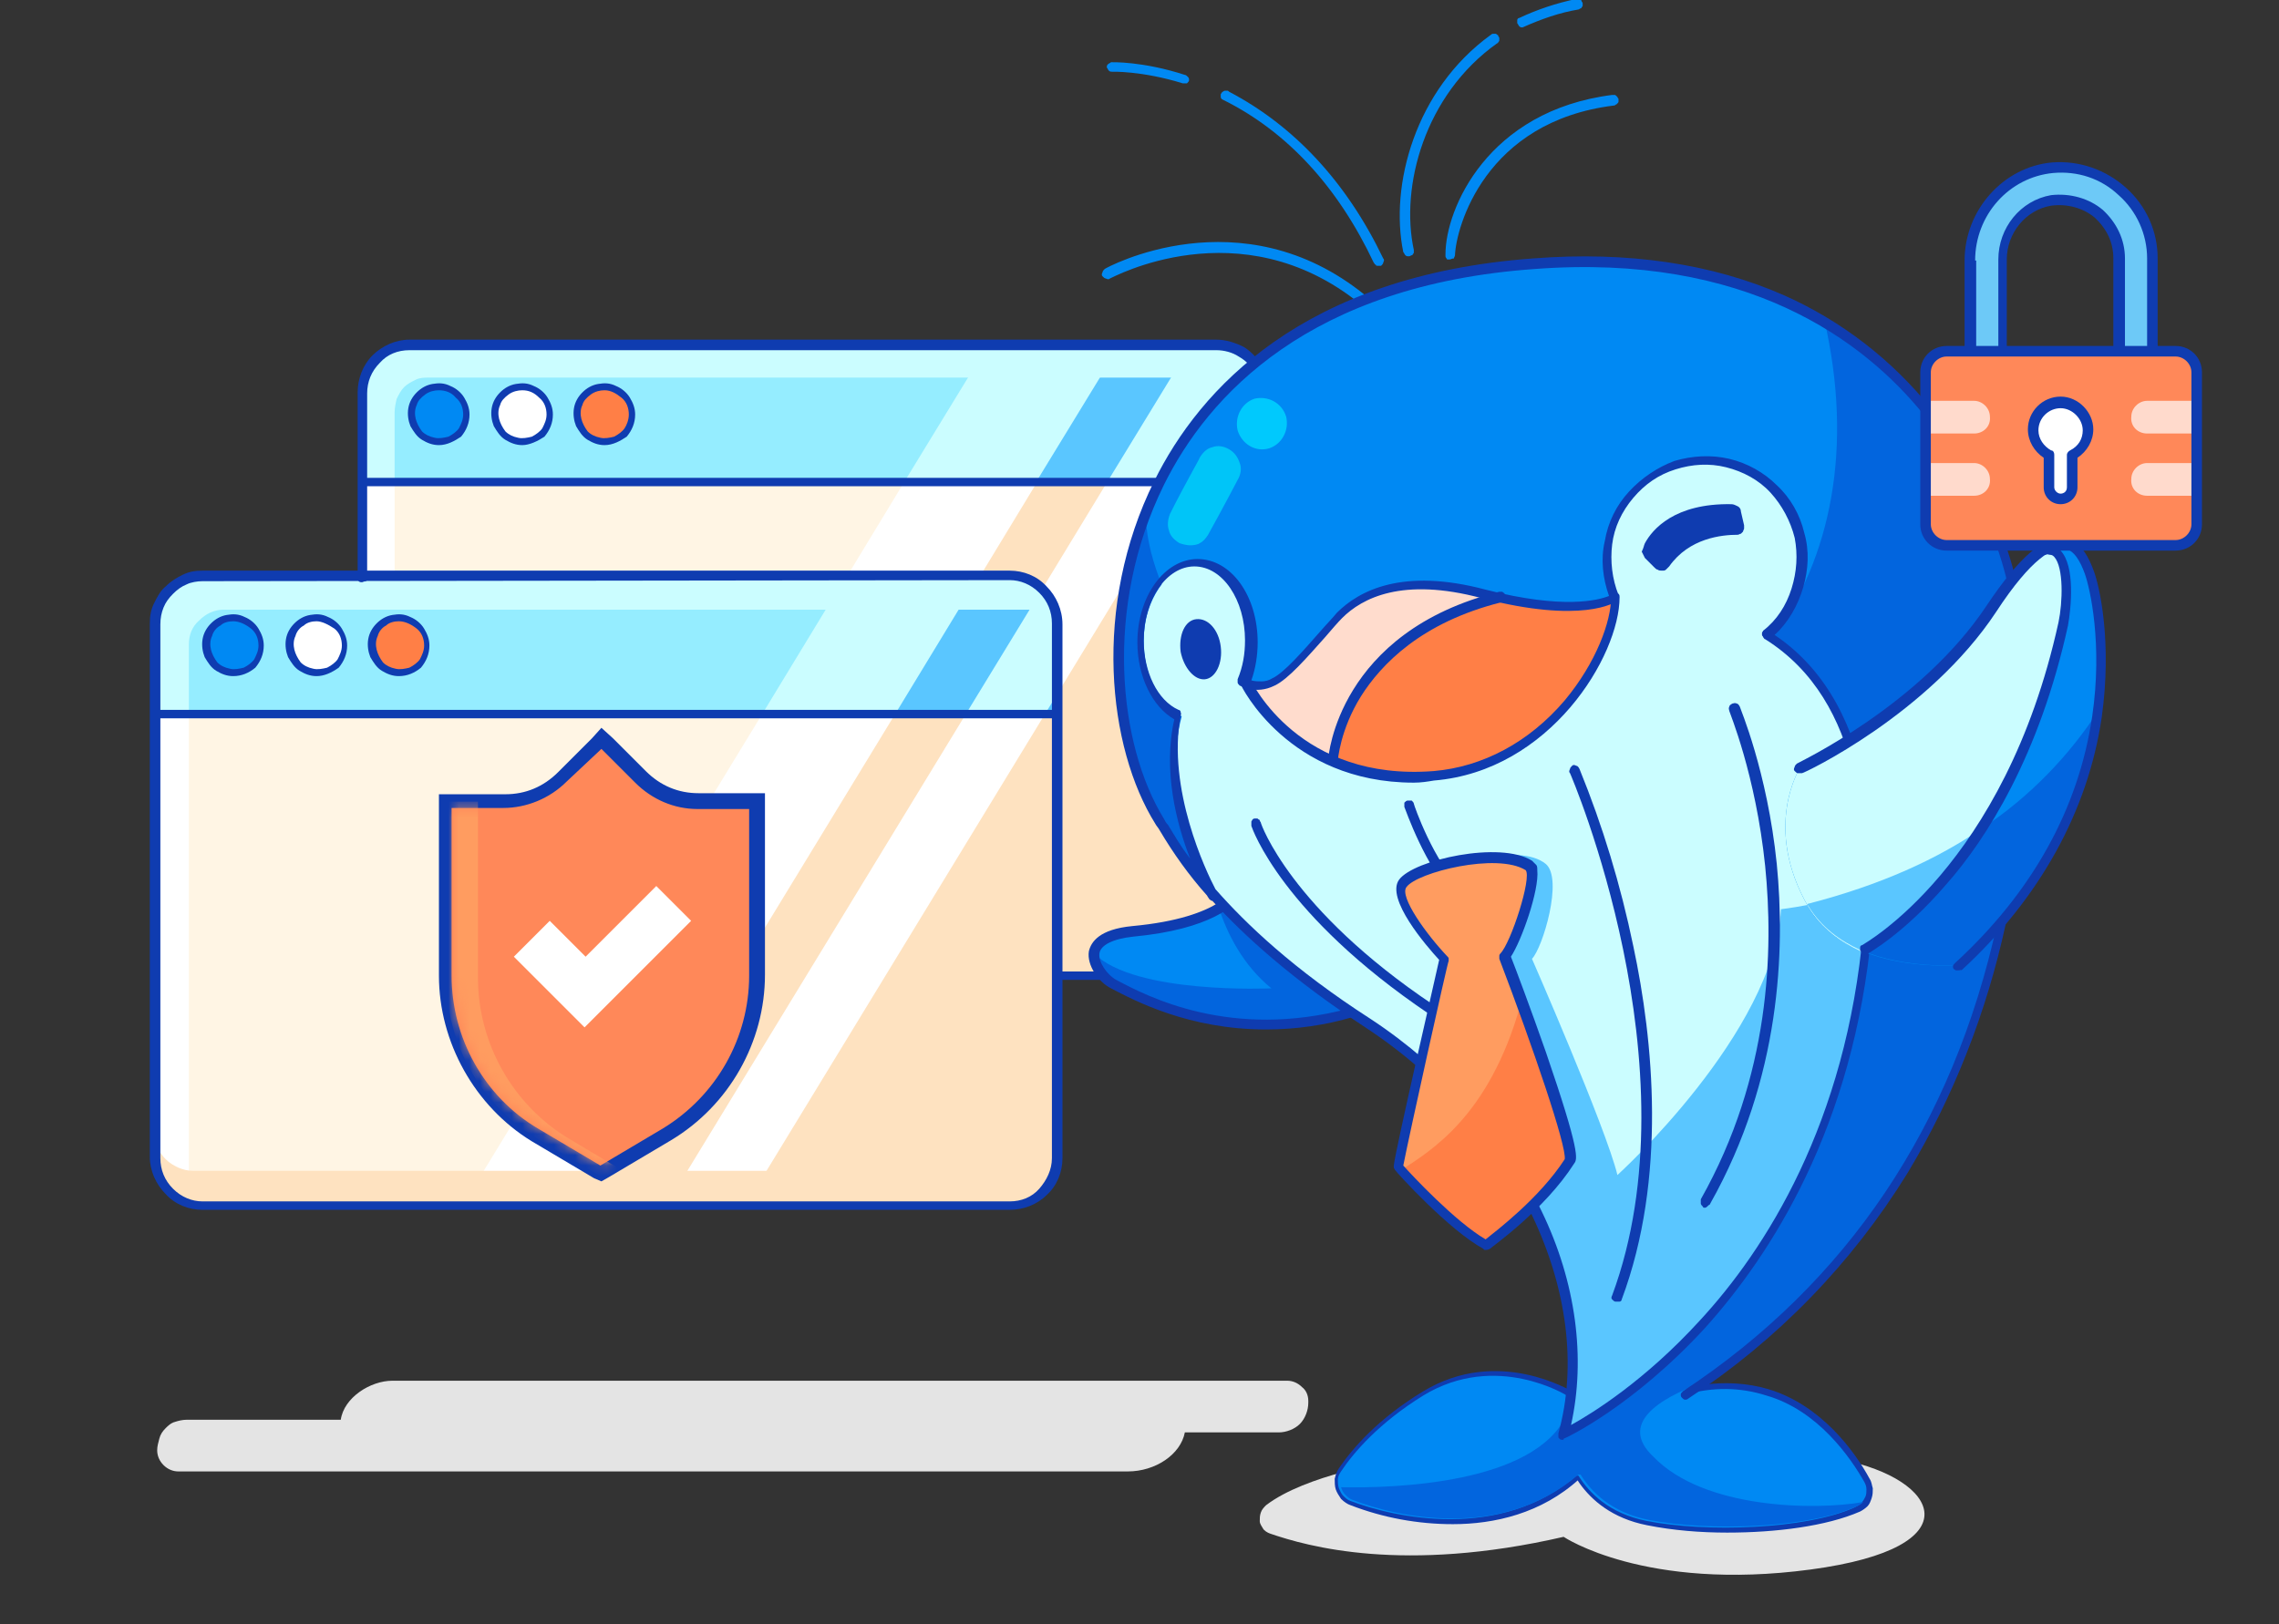 <svg width="216" height="154" viewBox="0 0 216 154" fill="none" xmlns="http://www.w3.org/2000/svg">
<rect x="0" y="0" width="216" height="154" fill="#333333" stroke="none"/>
<g clip-path="url(#clip0_28752_117868)">
<path d="M131.698 138.6C131.698 138.6 123.798 139.8 119.998 142.7C119.798 142.9 119.598 143.1 119.498 143.4C119.398 143.7 119.398 143.9 119.398 144.2C119.398 144.5 119.598 144.7 119.698 144.9C119.798 145.1 120.098 145.3 120.398 145.4C123.898 146.6 132.998 149.2 148.198 145.7C148.198 145.7 155.898 150.9 171.598 148.8C187.298 146.7 183.698 140.2 174.598 138.4C165.498 136.6 131.698 138.6 131.698 138.6Z" fill="#E4E4E4"/>
<path d="M115.301 32.6H38.801C36.301 32.6 34.301 34.6 34.301 37.1V87.7C34.301 90.2 36.301 92.2 38.801 92.2H115.301C117.801 92.2 119.801 90.2 119.801 87.7V37.1C119.801 34.6 117.701 32.6 115.301 32.6Z" fill="#FFF5E4"/>
<path d="M119.698 87.7V37.1V45.6H93.298L64.898 92.2H115.198C115.798 92.2 116.398 92.1 116.898 91.9C117.398 91.7 117.898 91.3 118.398 90.9C118.798 90.5 119.098 90 119.398 89.4C119.598 88.9 119.698 88.3 119.698 87.7Z" fill="#FEE2C0"/>
<path d="M115.301 32.6H38.801C38.201 32.6 37.601 32.7 37.101 32.9C36.601 33.1 36.101 33.5 35.601 33.9C35.201 34.3 34.901 34.8 34.601 35.4C34.301 36 34.301 36.5 34.301 37.1V45.6H119.801V37.1C119.801 36.5 119.701 35.9 119.501 35.4C119.301 34.8 118.901 34.3 118.501 33.9C118.101 33.5 117.601 33.1 117.001 32.9C116.401 32.7 115.801 32.6 115.301 32.6Z" fill="#95EDFF"/>
<path d="M101.201 32.6L93.301 45.6H119.801V37.1C119.801 36.5 119.701 35.9 119.501 35.4C119.301 34.8 118.901 34.3 118.501 33.9C118.301 33.7 118.101 33.6 117.901 33.4C117.101 32.9 116.201 32.6 115.301 32.6H101.201Z" fill="#5AC6FF"/>
<path d="M34.301 45.6V37.1V87.7C34.301 88.7 34.601 89.6 35.201 90.4C35.801 91.2 36.501 91.8 37.401 92.1V45.6H34.301Z" fill="white"/>
<path d="M34.301 45.6H37.401V39.1C37.401 38.7 37.501 38.2 37.601 37.8C37.801 37.4 38.001 37 38.301 36.7C38.601 36.4 39.001 36.2 39.401 36C39.801 35.8 40.201 35.8 40.601 35.8H119.501C119.301 35.1 118.901 34.4 118.401 33.9C118.201 33.7 118.001 33.6 117.801 33.4C117.001 32.9 116.101 32.6 115.201 32.6H38.801C37.901 32.6 37.001 32.9 36.201 33.4C36.001 33.5 35.801 33.7 35.701 33.9C35.301 34.3 35.001 34.8 34.701 35.4C34.501 36 34.401 36.5 34.401 37.1L34.301 45.6Z" fill="#CBFDFF"/>
<path d="M95.699 54.6H19.199C16.699 54.6 14.699 56.6 14.699 59.1V109.7C14.699 112.2 16.699 114.2 19.199 114.2H95.699C98.199 114.2 100.199 112.2 100.199 109.7V59.1C100.199 56.6 98.199 54.6 95.699 54.6Z" fill="#FFF5E4"/>
<path d="M100.198 109.7V59.1V67.6H73.698L45.398 114.2H95.698C96.898 114.2 97.998 113.7 98.898 112.9C99.798 112.1 100.198 110.9 100.198 109.7Z" fill="#FEE2C0"/>
<path d="M84.898 67.6L56.498 114.2H43.898L72.298 67.6H84.898Z" fill="white"/>
<path d="M99.099 67.6L70.699 114.2H63.199L91.599 67.6H99.099Z" fill="white"/>
<path d="M95.699 54.6H19.199C18.599 54.6 17.999 54.7 17.499 54.9C16.999 55.1 16.499 55.5 15.999 55.9C15.599 56.3 15.299 56.8 14.999 57.4C14.799 58 14.699 58.5 14.699 59.1V67.6H100.199V59.1C100.199 58.5 100.099 57.9 99.899 57.4C99.699 56.8 99.299 56.3 98.899 55.9C98.499 55.5 97.999 55.1 97.399 54.9C96.899 54.7 96.299 54.6 95.699 54.6Z" fill="#95EDFF"/>
<path d="M81.599 54.6L73.699 67.6H100.199V59.1C100.199 58.5 100.099 57.9 99.899 57.4C99.699 56.8 99.299 56.3 98.899 55.9C98.099 55.1 96.899 54.6 95.799 54.6H81.599Z" fill="#5AC6FF"/>
<path d="M92.801 54.6L84.901 67.6H72.301L80.201 54.6H92.801Z" fill="#CBFDFF"/>
<path d="M100.202 59.1V65.8L99.102 67.6H91.602L98.802 55.8C99.202 56.2 99.602 56.7 99.802 57.3C100.102 57.9 100.202 58.5 100.202 59.1Z" fill="#CBFDFF"/>
<path d="M14.801 67.6V59.1V109.7C14.801 110.7 15.101 111.6 15.701 112.4C16.301 113.2 17.001 113.8 17.901 114.1V67.6H14.801Z" fill="white"/>
<path d="M14.801 67.6H17.901V61.1C17.901 60.2 18.201 59.4 18.901 58.8C19.501 58.2 20.301 57.8 21.201 57.8H100.001C99.801 57.1 99.401 56.4 98.901 55.9C98.101 55.1 96.901 54.6 95.801 54.6H19.201C18.301 54.6 17.401 54.9 16.601 55.4C16.401 55.5 16.201 55.7 16.101 55.9C15.701 56.3 15.401 56.8 15.101 57.4C14.801 58 14.801 58.5 14.801 59.1V67.6Z" fill="#CBFDFF"/>
<path d="M96.702 111H18.302C17.802 111 17.402 110.9 16.902 110.7C16.502 110.5 16.102 110.3 15.702 109.9C15.402 109.6 15.102 109.2 14.902 108.7C14.702 108.3 14.602 107.8 14.602 107.3V109.6C14.602 110.2 14.702 110.8 14.902 111.3C15.102 111.9 15.502 112.4 15.902 112.8C16.302 113.2 16.802 113.6 17.402 113.8C17.902 114 18.502 114.1 19.102 114.1H95.602C96.802 114.1 97.902 113.6 98.802 112.8C99.602 111.9 100.102 110.8 100.102 109.6V107.3C100.102 108.3 99.702 109.2 99.102 109.9C98.502 110.6 97.602 111 96.702 111Z" fill="#FEE2C0"/>
<path d="M98.301 45.7L92.901 54.6H80.301L85.701 45.7H98.301Z" fill="white"/>
<path d="M106.199 32.6L98.199 45.7H85.699L93.699 32.6H106.199Z" fill="#CBFDFF"/>
<path d="M100.201 65.8V59.1C100.201 58.5 100.101 57.9 99.801 57.3C99.601 56.7 99.201 56.2 98.801 55.8L105.001 45.6H112.501L100.201 65.8Z" fill="white"/>
<path d="M119.1 34.8L112.5 45.6H105L113 32.5H115.2C116 32.5 116.7 32.7 117.4 33.1C118.1 33.5 118.7 34.2 119.1 34.8Z" fill="#CBFDFF"/>
<path d="M95.699 114.7H19.199C17.899 114.7 16.599 114.2 15.699 113.2C14.799 112.3 14.199 111 14.199 109.7V59.1C14.199 58.4 14.299 57.8 14.599 57.2C14.899 56.6 15.199 56 15.699 55.6C16.199 55.1 16.699 54.8 17.299 54.5C17.899 54.2 18.499 54.1 19.199 54.1H95.699C96.999 54.1 98.299 54.6 99.199 55.6C100.099 56.5 100.699 57.8 100.699 59.2V109.8C100.699 111.1 100.199 112.4 99.199 113.3C98.299 114.2 96.999 114.7 95.699 114.7ZM19.199 55.1C18.699 55.1 18.099 55.2 17.699 55.4C17.199 55.6 16.799 55.9 16.399 56.3C15.999 56.7 15.699 57.1 15.499 57.6C15.299 58.1 15.199 58.6 15.199 59.2V109.8C15.199 110.9 15.599 111.9 16.399 112.7C17.199 113.5 18.199 113.9 19.199 113.9H95.699C96.799 113.9 97.799 113.5 98.499 112.7C99.199 111.9 99.699 110.9 99.699 109.8V59.1C99.699 58 99.299 57 98.499 56.2C97.699 55.4 96.699 55 95.699 55L19.199 55.1Z" fill="#0F3CB0"/>
<path d="M99.9 68.1H14.9C14.8 68.1 14.7 68 14.6 68C14.5 67.9 14.5 67.8 14.5 67.7C14.5 67.6 14.5 67.5 14.6 67.4C14.7 67.3 14.8 67.3 14.9 67.3H99.9C100 67.3 100.1 67.3 100.2 67.4C100.3 67.5 100.3 67.6 100.3 67.7C100.3 67.8 100.2 67.9 100.2 68C100.1 68.1 100 68.1 99.9 68.1Z" fill="#0F3CB0"/>
<path d="M22.1 63.8C23.5 63.8 24.7 62.6 24.7 61.2C24.7 59.8 23.6 58.6 22.1 58.6C20.6 58.6 19.5 59.8 19.5 61.2C19.5 62.6 20.7 63.8 22.1 63.8Z" fill="#0089F3"/>
<path d="M22.099 64.1C21.499 64.1 20.999 63.9 20.499 63.6C19.999 63.3 19.699 62.8 19.399 62.3C19.199 61.8 19.099 61.2 19.199 60.6C19.299 60 19.599 59.5 19.999 59.1C20.399 58.7 20.899 58.4 21.499 58.3C22.099 58.2 22.599 58.2 23.199 58.5C23.699 58.7 24.199 59.1 24.499 59.6C24.799 60.1 24.999 60.6 24.999 61.2C24.999 62 24.699 62.7 24.199 63.3C23.599 63.8 22.899 64.1 22.099 64.1ZM22.099 58.9C21.699 58.9 21.199 59 20.899 59.3C20.499 59.5 20.199 59.9 20.099 60.3C19.899 60.7 19.899 61.2 19.999 61.6C20.099 62 20.299 62.4 20.599 62.8C20.899 63.1 21.299 63.3 21.799 63.4C22.199 63.5 22.699 63.4 23.099 63.3C23.499 63.1 23.899 62.8 24.099 62.5C24.299 62.1 24.499 61.7 24.499 61.2C24.499 60.6 24.299 60 23.799 59.6C23.299 59.2 22.699 58.9 22.099 58.9Z" fill="#0F3CB0"/>
<path d="M29.998 63.8C31.398 63.8 32.598 62.6 32.598 61.2C32.598 59.8 31.498 58.6 29.998 58.6C28.598 58.6 27.398 59.8 27.398 61.2C27.398 62.6 28.498 63.8 29.998 63.8Z" fill="white"/>
<path d="M30.002 64.1C29.402 64.1 28.902 63.9 28.402 63.6C27.902 63.3 27.602 62.8 27.302 62.3C27.102 61.8 27.002 61.2 27.102 60.6C27.202 60 27.502 59.5 27.902 59.1C28.302 58.7 28.802 58.4 29.402 58.3C30.002 58.2 30.502 58.2 31.102 58.5C31.602 58.7 32.102 59.1 32.402 59.6C32.702 60.1 32.902 60.6 32.902 61.2C32.902 62 32.602 62.7 32.102 63.3C31.402 63.8 30.702 64.1 30.002 64.1ZM30.002 58.9C29.602 58.9 29.102 59 28.802 59.3C28.402 59.5 28.102 59.9 28.002 60.3C27.802 60.7 27.802 61.2 27.902 61.6C28.002 62 28.202 62.4 28.502 62.8C28.802 63.1 29.202 63.3 29.702 63.4C30.102 63.5 30.602 63.4 31.002 63.3C31.402 63.1 31.802 62.8 32.002 62.5C32.202 62.1 32.402 61.7 32.402 61.2C32.402 60.6 32.202 60 31.702 59.6C31.102 59.2 30.502 58.9 30.002 58.9Z" fill="#0F3CB0"/>
<path d="M37.799 63.8C39.199 63.8 40.399 62.6 40.399 61.2C40.399 59.8 39.299 58.6 37.799 58.6C36.399 58.6 35.199 59.8 35.199 61.2C35.199 62.6 36.399 63.8 37.799 63.8Z" fill="#FF7F46"/>
<path d="M37.799 64.1C37.199 64.1 36.699 63.9 36.199 63.6C35.699 63.3 35.399 62.8 35.099 62.3C34.899 61.8 34.799 61.2 34.899 60.6C34.999 60 35.299 59.5 35.699 59.1C36.099 58.7 36.599 58.4 37.199 58.3C37.799 58.2 38.299 58.2 38.899 58.5C39.399 58.7 39.899 59.1 40.199 59.6C40.499 60.1 40.699 60.6 40.699 61.2C40.699 62 40.399 62.7 39.899 63.3C39.299 63.8 38.599 64.1 37.799 64.1ZM37.799 58.9C37.399 58.9 36.899 59 36.599 59.3C36.199 59.5 35.899 59.9 35.799 60.3C35.599 60.7 35.599 61.2 35.699 61.6C35.799 62 35.999 62.4 36.299 62.8C36.599 63.1 36.999 63.3 37.499 63.4C37.899 63.5 38.399 63.4 38.799 63.3C39.199 63.1 39.599 62.8 39.799 62.5C39.999 62.1 40.199 61.7 40.199 61.2C40.199 60.6 39.999 60 39.499 59.6C38.999 59.2 38.399 58.9 37.799 58.9Z" fill="#0F3CB0"/>
<path d="M34.298 55.2C34.198 55.2 34.098 55.2 33.998 55.1C33.898 55 33.898 54.9 33.898 54.8V37.2C33.898 35.9 34.398 34.6 35.298 33.7C36.198 32.8 37.498 32.2 38.798 32.2H115.298C116.198 32.2 117.098 32.5 117.898 32.9C118.698 33.4 119.298 34.1 119.698 34.9C119.698 35 119.798 35.1 119.698 35.3C119.698 35.4 119.598 35.5 119.498 35.6C119.398 35.7 119.298 35.7 119.198 35.6C119.098 35.6 118.998 35.5 118.898 35.4C118.598 34.7 118.098 34.2 117.398 33.8C116.798 33.4 115.998 33.2 115.298 33.2H38.798C37.698 33.2 36.698 33.6 35.998 34.4C35.198 35.2 34.798 36.2 34.798 37.3V54.8C34.798 54.9 34.798 55 34.698 55.1C34.498 55.1 34.398 55.2 34.298 55.2Z" fill="#0F3CB0"/>
<path d="M104.798 92.9H100.298C100.198 92.9 100.098 92.8 99.998 92.8C99.898 92.7 99.898 92.6 99.898 92.5C99.898 92.4 99.898 92.3 99.998 92.2C100.098 92.1 100.198 92.1 100.298 92.1H104.798C104.898 92.1 104.998 92.2 105.098 92.2C105.198 92.3 105.198 92.4 105.198 92.5C105.198 92.6 105.198 92.7 105.098 92.8C104.998 92.9 104.898 92.9 104.798 92.9Z" fill="#0F3CB0"/>
<path d="M110.3 46.1H34.4C34.3 46.1 34.2 46.1 34.1 46C34 45.9 34 45.8 34 45.7C34 45.6 34 45.5 34.1 45.4C34.2 45.3 34.3 45.3 34.4 45.3H110.2C110.3 45.3 110.4 45.3 110.5 45.4C110.6 45.5 110.6 45.6 110.6 45.7C110.6 45.8 110.5 45.9 110.5 46C110.5 46.1 110.4 46.1 110.3 46.1Z" fill="#0F3CB0"/>
<path d="M41.6 41.8C43 41.8 44.2 40.6 44.2 39.2C44.2 37.8 43.1 36.6 41.6 36.6C40.2 36.6 39 37.8 39 39.2C39.1 40.7 40.2 41.8 41.6 41.8Z" fill="#0089F3"/>
<path d="M41.599 42.2C40.999 42.2 40.499 42 39.999 41.7C39.499 41.4 39.199 40.9 38.899 40.4C38.699 39.9 38.599 39.3 38.699 38.7C38.799 38.1 39.099 37.6 39.499 37.2C39.899 36.8 40.399 36.5 40.999 36.4C41.599 36.3 42.099 36.3 42.699 36.6C43.199 36.8 43.699 37.2 43.999 37.7C44.299 38.2 44.499 38.7 44.499 39.3C44.499 40.1 44.199 40.8 43.699 41.4C43.099 41.8 42.399 42.2 41.599 42.2ZM41.599 37C41.199 37 40.699 37.1 40.299 37.4C39.899 37.7 39.599 38 39.499 38.4C39.299 38.8 39.299 39.3 39.399 39.7C39.499 40.1 39.699 40.5 39.999 40.9C40.299 41.2 40.699 41.4 41.199 41.5C41.599 41.6 42.099 41.5 42.499 41.4C42.899 41.2 43.299 40.9 43.499 40.6C43.699 40.2 43.899 39.8 43.899 39.3C43.899 38.7 43.699 38.1 43.199 37.7C42.799 37.2 42.199 37 41.599 37Z" fill="#0F3CB0"/>
<path d="M49.498 41.8C50.898 41.8 52.098 40.6 52.098 39.2C52.098 37.8 50.998 36.6 49.498 36.6C47.998 36.6 46.898 37.8 46.898 39.2C46.898 40.7 48.098 41.8 49.498 41.8Z" fill="white"/>
<path d="M49.502 42.2C48.902 42.2 48.402 42 47.902 41.7C47.402 41.4 47.102 40.9 46.802 40.4C46.602 39.9 46.502 39.3 46.602 38.7C46.702 38.1 47.002 37.6 47.402 37.2C47.802 36.8 48.302 36.5 48.902 36.4C49.502 36.3 50.002 36.3 50.602 36.6C51.102 36.8 51.602 37.2 51.902 37.7C52.202 38.2 52.402 38.7 52.402 39.3C52.402 40.1 52.102 40.8 51.602 41.4C51.002 41.8 50.202 42.2 49.502 42.2ZM49.502 37C49.102 37 48.602 37.1 48.202 37.4C47.802 37.7 47.502 38 47.402 38.4C47.202 38.8 47.202 39.3 47.302 39.7C47.402 40.1 47.602 40.5 47.902 40.9C48.202 41.2 48.602 41.4 49.102 41.5C49.502 41.6 50.002 41.5 50.402 41.4C50.802 41.2 51.202 40.9 51.402 40.6C51.602 40.2 51.802 39.8 51.802 39.3C51.802 38.7 51.602 38.1 51.102 37.7C50.602 37.2 50.102 37 49.502 37Z" fill="#0F3CB0"/>
<path d="M57.299 41.8C58.699 41.8 59.899 40.6 59.899 39.2C59.899 37.8 58.799 36.6 57.299 36.6C55.899 36.6 54.699 37.8 54.699 39.2C54.799 40.7 55.899 41.8 57.299 41.8Z" fill="#FF7F46"/>
<path d="M57.299 42.2C56.699 42.2 56.199 42 55.699 41.7C55.199 41.4 54.899 40.9 54.599 40.4C54.399 39.9 54.299 39.3 54.399 38.7C54.499 38.1 54.799 37.6 55.199 37.2C55.599 36.8 56.099 36.5 56.699 36.4C57.299 36.3 57.799 36.3 58.399 36.6C58.899 36.8 59.399 37.2 59.699 37.7C59.999 38.2 60.199 38.7 60.199 39.3C60.199 40.1 59.899 40.8 59.399 41.4C58.799 41.8 58.099 42.2 57.299 42.2ZM57.299 37C56.899 37 56.399 37.1 55.999 37.4C55.599 37.7 55.299 38 55.199 38.4C54.999 38.8 54.999 39.3 55.099 39.7C55.199 40.1 55.399 40.5 55.699 40.9C55.999 41.2 56.399 41.4 56.899 41.5C57.299 41.6 57.799 41.5 58.199 41.4C58.599 41.2 58.999 40.9 59.199 40.6C59.399 40.3 59.599 39.8 59.599 39.3C59.599 38.7 59.399 38.1 58.899 37.7C58.399 37.3 57.899 37 57.299 37Z" fill="#0F3CB0"/>
<path d="M128.199 96C116.799 99.1 108.899 95 105.599 93.3C103.799 92.3 101.899 88.8 107.399 88.3C116.599 87.5 117.599 84.2 117.599 84.2C117.599 84.2 125.899 88.3 127.699 91.6C129.499 94.8 128.199 96 128.199 96Z" fill="#0265DE"/>
<path d="M107.399 88.3C104.699 88.5 103.699 89.3 103.699 90.4C107.599 94.3 120.499 93.7 120.499 93.7C117.799 91.5 116.299 88.5 115.499 86C113.999 86.8 111.599 87.9 107.399 88.3Z" fill="#0089F3"/>
<path d="M119.999 97.6C112.699 97.6 107.599 94.9 105.299 93.7C104.099 93.1 102.999 91.5 103.199 90.2C103.399 89.3 104.199 88.1 107.299 87.8C115.999 87 117.099 84 117.099 84C117.099 83.9 117.199 83.9 117.199 83.8C117.199 83.8 117.299 83.7 117.399 83.7C117.499 83.7 117.499 83.7 117.599 83.7C117.699 83.7 117.699 83.7 117.799 83.7C118.099 83.9 126.299 87.9 128.099 91.3C129.999 94.9 128.499 96.3 128.499 96.3C128.399 96.3 128.399 96.4 128.299 96.4C125.599 97.2 122.799 97.6 119.999 97.6ZM117.799 84.8C117.099 85.8 114.799 88.1 107.399 88.8C105.499 89 104.299 89.6 104.199 90.4C104.099 91.2 104.899 92.4 105.799 92.9C108.799 94.5 116.699 98.6 127.899 95.6C128.099 95.3 128.599 94.2 127.299 91.8C125.799 89 119.499 85.6 117.799 84.8Z" fill="#0F3CB0"/>
<path d="M121.998 130.9H37.198C35.098 130.9 32.598 132.5 32.298 134.6H17.698C17.298 134.6 16.898 134.7 16.598 134.8C16.198 134.9 15.898 135.2 15.698 135.4C15.398 135.7 15.198 136 15.098 136.4C14.998 136.8 14.898 137.1 14.898 137.5C14.898 138 15.098 138.5 15.498 138.9C15.898 139.3 16.398 139.5 16.898 139.5H106.898C109.498 139.5 111.898 137.9 112.298 135.8H121.198C121.898 135.8 122.698 135.5 123.198 135C123.698 134.5 123.998 133.7 123.998 133V132.8C123.998 132.3 123.798 131.8 123.398 131.5C122.998 131.1 122.498 130.9 121.998 130.9Z" fill="#E4E4E4"/>
<path d="M137.7 144.5C134.4 144.5 131.1 143.9 128 142.7C127.7 142.6 127.4 142.4 127.1 142.1C126.9 141.8 126.7 141.5 126.6 141.2C126.5 140.9 126.5 140.5 126.5 140.2C126.6 139.8 126.7 139.5 126.9 139.2C128.2 137.3 130.6 134.5 134.9 131.9C142 127.6 148.9 131.9 149 131.9C149.1 132 149.2 132.1 149.2 132.2C149.2 132.3 149.2 132.4 149.1 132.5C149 132.6 148.9 132.7 148.8 132.7C148.7 132.7 148.6 132.7 148.5 132.7C148.4 132.7 142 128.7 135.4 132.7C131.3 135.2 128.9 137.9 127.7 139.7C127.6 139.9 127.5 140.1 127.5 140.3C127.5 140.5 127.5 140.7 127.5 140.9C127.6 141.1 127.7 141.3 127.8 141.4C127.9 141.6 128.1 141.7 128.3 141.8C129.6 142.3 141.1 146.5 149.2 139.5C149.3 139.4 149.4 139.4 149.5 139.4C149.6 139.4 149.7 139.5 149.8 139.6C149.9 139.7 149.9 139.8 149.9 139.9C149.9 140 149.8 140.1 149.7 140.2C146.1 143.5 141.6 144.5 137.7 144.5Z" fill="#0F3CB0"/>
<path d="M163.701 145.3C161.201 145.3 158.601 145.1 156.101 144.6C149.501 143.3 148.301 137.7 148.301 137.6C148.301 137.5 148.301 137.5 148.301 137.4C148.301 137.3 148.301 137.3 148.401 137.2C148.401 137.1 148.501 137.1 148.501 137.1C148.501 137.1 148.601 137 148.701 137C148.801 137 148.801 137 148.901 137C149.001 137 149.001 137 149.101 137.1C149.201 137.1 149.201 137.2 149.201 137.2C149.201 137.3 149.301 137.3 149.301 137.4C149.301 137.6 150.401 142.4 156.401 143.6C161.801 144.7 171.201 144.4 175.801 142.4C176.001 142.3 176.101 142.2 176.201 142.1C176.301 142 176.401 141.8 176.501 141.7C176.601 141.5 176.601 141.3 176.601 141.2C176.601 141 176.501 140.8 176.401 140.7C175.001 138.3 172.001 134.1 167.301 132.7C165.401 132.2 163.401 132 161.401 132.3C159.401 132.6 157.601 133.3 155.901 134.4C155.801 134.5 155.701 134.5 155.601 134.5C155.501 134.5 155.401 134.4 155.301 134.3C155.201 134.2 155.201 134.1 155.201 133.9C155.201 133.8 155.301 133.7 155.401 133.6C157.201 132.4 159.201 131.6 161.301 131.3C163.401 131 165.601 131.1 167.601 131.7C172.601 133.2 175.801 137.6 177.201 140.2C177.401 140.5 177.401 140.8 177.501 141.1C177.501 141.4 177.501 141.7 177.401 142C177.301 142.3 177.201 142.6 177.001 142.8C176.801 143 176.501 143.2 176.301 143.3C173.101 144.7 168.301 145.3 163.701 145.3Z" fill="#0F3CB0"/>
<path d="M159.799 132.2C162.299 131.5 164.899 131.5 167.399 132.3C172.299 133.7 175.399 138.2 176.699 140.5C176.799 140.7 176.899 140.9 176.899 141.2C176.899 141.4 176.899 141.7 176.799 141.9C176.699 142.1 176.599 142.3 176.399 142.5C176.199 142.7 175.999 142.8 175.799 142.9C171.199 145 161.699 145.3 156.099 144.2C152.499 143.5 150.599 141.5 149.599 139.9H149.399C142.199 146.1 132.199 143.9 127.999 142.3C127.699 142.2 127.499 142 127.299 141.8C127.099 141.6 126.999 141.3 126.899 141.1C126.799 140.8 126.799 140.5 126.799 140.3C126.799 140 126.899 139.8 127.099 139.5C128.299 137.7 130.699 134.9 134.899 132.3C141.799 128.1 148.499 132.3 148.499 132.3H148.599C148.499 133.6 148.199 134.8 147.899 136C147.899 136 173.499 124.2 176.799 88.3C176.899 86.9 176.999 85.2 176.999 83.5C176.999 75.8 175.599 65.6 167.399 60.4C168.699 59.3 169.699 57.8 170.299 56.2C170.899 54.6 170.999 52.8 170.599 51.1C170.199 49.4 169.399 47.8 168.199 46.6C166.999 45.4 165.499 44.5 163.799 44.1C162.099 43.7 160.399 43.7 158.699 44.3C157.099 44.8 155.599 45.8 154.499 47.1C153.399 48.4 152.699 50 152.399 51.8C152.099 53.5 152.399 55.3 152.999 56.9C152.999 56.9 150.299 58.8 141.799 56.8C141.399 56.7 140.999 56.6 140.599 56.5C132.999 54.5 128.999 56.5 126.899 58.6C125.299 60.2 122.299 64.1 120.599 64.9C118.999 65.7 117.799 64.9 117.799 64.9C118.299 63.7 118.599 62.4 118.599 61C118.599 56.9 116.199 53.6 113.299 53.6C110.399 53.6 107.999 56.9 107.999 61C107.999 62.5 108.299 64 108.999 65.4C109.499 66.5 110.499 67.5 111.599 68.1C109.699 75.2 113.599 83.1 114.499 84.8C112.699 82.7 110.999 80.4 109.599 78C100.999 64.3 104.199 28.2 145.099 25.1C184.199 22.2 190.399 55.5 190.399 55.5C192.299 63.1 196.799 107.7 159.799 132.2Z" fill="#0089F3"/>
<path d="M177.201 83.4C177.201 85.2 177.101 86.8 177.001 88.2C173.701 124.1 148.101 136 148.101 136C148.401 134.8 148.701 133.5 148.801 132.3C150.301 119.7 142.601 105.5 129.601 97C122.301 92.2 117.701 87.9 114.801 84.6C113.901 82.9 110.001 75 111.901 67.9C110.801 67.3 109.901 66.4 109.301 65.2C108.601 63.8 108.301 62.3 108.301 60.8C108.301 56.7 110.701 53.4 113.601 53.4C116.501 53.4 118.901 56.7 118.901 60.8C118.901 62.1 118.601 63.4 118.101 64.7C119.801 67.9 122.601 70.5 125.901 72C128.501 73.2 131.801 74 136.001 73.7C146.901 72.8 153.201 62 153.201 56.8C152.501 55.2 152.301 53.4 152.601 51.7C152.901 50 153.601 48.4 154.701 47C155.801 45.7 157.301 44.7 158.901 44.2C160.501 43.7 162.301 43.6 164.001 44C165.701 44.4 167.201 45.3 168.401 46.5C169.601 47.7 170.401 49.3 170.801 51C171.201 52.7 171.101 54.5 170.501 56.1C169.901 57.7 168.901 59.2 167.601 60.3C175.801 65.5 177.201 75.7 177.201 83.4Z" fill="#CBFDFF"/>
<path d="M153.101 56.7C153.101 61.9 146.801 72.8 135.901 73.6C131.701 73.9 128.401 73.2 125.801 71.9H126.201C126.201 71.9 126.901 60.4 141.901 56.6C150.501 58.6 153.101 56.7 153.101 56.7Z" fill="#FF7F46"/>
<path d="M140.802 56.3C141.202 56.4 141.602 56.5 142.002 56.6C127.002 60.4 126.302 71.9 126.302 71.9H125.902C122.602 70.4 119.902 67.8 118.102 64.6C118.102 64.6 119.302 65.4 120.902 64.6C122.502 63.8 125.602 59.9 127.202 58.3C129.202 56.3 133.202 54.3 140.802 56.3Z" fill="#FFDCCD"/>
<path d="M161.302 131.1C178.902 118.9 186.702 102 189.802 87.1C195.702 80.2 198.102 73.1 198.902 67.3C196.802 70.5 194.302 73.4 191.502 75.9C192.302 65.9 191.402 58.1 190.802 55.2C190.802 55.2 187.802 39.1 172.902 30.3C175.702 42.5 173.502 52.9 168.002 60.5C175.902 65.8 177.202 75.7 177.202 83.3C177.202 85.1 177.102 86.7 177.002 88.1C176.602 92.6 175.802 97.1 174.502 101.5C167.202 127.1 148.102 135.9 148.102 135.9C148.302 135.3 148.402 134.7 148.502 134.1C145.502 140.7 132.102 141.1 127.102 141C127.202 141.3 127.302 141.5 127.502 141.7C127.702 141.9 127.902 142.1 128.202 142.2C132.302 143.8 142.302 146.1 149.602 139.8H149.802C150.802 141.4 152.702 143.4 156.302 144.1C161.902 145.2 171.402 144.9 176.002 142.8C176.202 142.7 176.402 142.6 176.602 142.4C172.102 143.2 161.502 143.1 156.702 138.1C153.402 135 157.202 132.6 161.302 131.1Z" fill="#0265DE"/>
<path d="M110 77.8C111.4 80.2 113 82.5 114.9 84.6C114 82.9 110.1 75 112 67.9C110.9 67.3 110 66.4 109.4 65.2C108.7 63.8 108.4 62.3 108.4 60.8C108.4 58.9 108.9 57 110.1 55.4C109.3 53.4 108.7 51.3 108.6 49.1C104.5 59.8 105.9 71.3 110 77.8Z" fill="#0265DE"/>
<path d="M177.198 84.2C175.298 84.9 173.298 85.4 171.298 85.8C169.698 86.1 168.798 86.2 168.798 86.2C168.198 97.9 153.298 111.4 153.298 111.4C152.198 106.9 145.198 90.9 145.198 90.9C146.198 89.9 148.198 83.3 146.498 81.9C143.898 79.8 136.898 82.1 135.698 83.7C134.498 85.4 139.598 90.9 139.598 90.9C139.598 90.9 138.098 97.3 136.898 102.9C145.398 111.3 149.998 122.3 148.798 132.3C148.698 132.9 148.598 133.5 148.498 134V134.1C148.398 134.7 148.198 135.3 148.098 135.9C148.098 135.9 172.698 124.5 176.798 90.2C176.698 90.1 176.498 90.1 176.398 90L176.798 89.9L176.898 89.8C177.698 89.4 182.698 86.3 187.698 78.8C184.398 81.1 180.898 82.9 177.198 84.2Z" fill="#5AC6FF"/>
<path d="M129.201 28.9C129.101 28.9 129.001 28.9 128.901 28.8C117.501 19.6 105.301 26.4 105.201 26.4C105.101 26.5 105.001 26.5 104.801 26.4C104.701 26.4 104.601 26.3 104.501 26.2C104.401 26.1 104.401 26 104.501 25.8C104.501 25.7 104.601 25.6 104.701 25.5C104.801 25.4 117.601 18.4 129.401 28C129.501 28.1 129.601 28.2 129.601 28.3C129.601 28.4 129.601 28.6 129.501 28.6C129.501 28.7 129.401 28.7 129.301 28.7C129.401 28.9 129.301 28.9 129.201 28.9Z" fill="#0089F3"/>
<path d="M130.599 25.2C130.499 25.2 130.399 25.2 130.399 25.1C130.299 25.1 130.299 25 130.199 24.9C126.799 17.7 121.999 12.5 115.999 9.5C115.899 9.5 115.899 9.4 115.799 9.4C115.799 9.4 115.699 9.3 115.699 9.2C115.699 9.1 115.699 9.1 115.699 9C115.699 8.9 115.699 8.9 115.799 8.8C115.799 8.7 115.899 8.7 115.899 8.7C115.899 8.7 115.999 8.6 116.099 8.6C116.199 8.6 116.199 8.6 116.299 8.6C116.399 8.6 116.399 8.6 116.499 8.7C122.599 11.9 127.599 17.2 131.099 24.5C131.199 24.6 131.199 24.7 131.099 24.9C131.099 25 130.999 25.1 130.899 25.2C130.699 25.2 130.699 25.2 130.599 25.2Z" fill="#0089F3"/>
<path d="M112.098 7.9C108.198 6.7 105.398 6.8 105.398 6.8C105.298 6.8 105.198 6.8 105.098 6.7C104.998 6.6 104.998 6.5 104.898 6.4C104.898 6.3 104.898 6.2 104.998 6.1C105.098 6 105.198 6 105.298 5.9C105.398 5.9 108.298 5.8 112.298 7.1C112.398 7.1 112.498 7.2 112.598 7.3C112.698 7.4 112.698 7.5 112.698 7.6C112.698 7.7 112.598 7.8 112.498 7.9C112.398 7.9 112.298 7.9 112.098 7.9Z" fill="#0089F3"/>
<path d="M144.301 2.6C144.201 2.6 144.101 2.6 144.001 2.5C143.901 2.4 143.901 2.3 143.801 2.2C143.801 2.1 143.801 2 143.801 1.9C143.801 1.8 143.901 1.7 144.001 1.7C145.701 0.9 147.501 0.3 149.401 -0.1C149.501 -0.1 149.501 -0.1 149.601 -0.1C149.701 -0.1 149.701 -0.1 149.801 -9.76548e-05C149.901 -9.76548e-05 149.901 0.1 149.901 0.1C149.901 0.2 150.001 0.2 150.001 0.3C150.001 0.4 150.001 0.4 150.001 0.5C150.001 0.6 150.001 0.6 149.901 0.7C149.901 0.8 149.801 0.8 149.801 0.8C149.701 0.8 149.701 0.9 149.601 0.9C147.801 1.2 146.101 1.8 144.301 2.6C144.401 2.6 144.401 2.6 144.301 2.6Z" fill="#0089F3"/>
<path d="M133.501 24.3C133.401 24.3 133.301 24.3 133.201 24.2C133.101 24.1 133.101 24 133.001 23.9C131.701 17.6 134.101 8.5 141.301 3.3C141.301 3.3 141.401 3.2 141.501 3.2C141.601 3.2 141.601 3.2 141.701 3.2C141.801 3.2 141.801 3.2 141.901 3.3C142.001 3.3 142.001 3.4 142.001 3.4C142.001 3.5 142.101 3.5 142.101 3.6C142.101 3.7 142.101 3.7 142.101 3.8C142.101 3.9 142.101 3.9 142.001 4C142.001 4.1 141.901 4.1 141.901 4.1C135.001 9 132.701 17.7 134.001 23.7C134.001 23.8 134.001 23.8 134.001 23.9C134.001 24 134.001 24 133.901 24.1C133.901 24.2 133.801 24.2 133.801 24.2C133.701 24.2 133.701 24.3 133.501 24.3Z" fill="#0089F3"/>
<path d="M137.4 24.6C137.3 24.6 137.3 24.6 137.2 24.6C137.1 24.6 137.1 24.5 137.1 24.5C137.1 24.5 137 24.4 137 24.3C137 24.2 137 24.2 137 24.1C137 19.8 141 10.5 152.8 9C152.9 9 152.9 9 153 9C153.1 9 153.1 9 153.2 9.1L153.3 9.2C153.3 9.3 153.4 9.3 153.4 9.4C153.4 9.5 153.4 9.5 153.4 9.6C153.4 9.7 153.4 9.7 153.3 9.8L153.2 9.9C153.1 9.9 153.1 10 153 10C140.7 11.5 138 21.6 137.9 24.2C137.9 24.3 137.8 24.4 137.8 24.5C137.6 24.5 137.5 24.6 137.4 24.6Z" fill="#0089F3"/>
<path d="M148.1 136.5C148 136.5 147.9 136.5 147.8 136.4C147.7 136.3 147.7 136.3 147.7 136.2C147.7 136.1 147.7 136 147.7 135.9C151.3 122.9 143.6 106.7 129.4 97.4C122.4 92.8 117.9 88.7 114.9 85.4C114.8 85.4 114.8 85.4 114.7 85.3C114.6 85.3 114.6 85.2 114.6 85.2C114.6 85.2 114.5 85.1 114.4 84.9C112.7 83 111.2 80.9 109.9 78.7C109.8 78.5 109.6 78.3 109.5 78.1C105 70.9 103.5 57.5 109.4 45.6C113.7 36.9 123.5 26.1 145.3 24.5C154.3 23.8 162.3 25 169.1 28C174.5 30.4 179.3 34.1 183 38.7C189.4 46.7 191.1 55.1 191.1 55.2C191.2 55.8 193.9 70 190.1 87.6C188.3 95.9 185.2 103.9 180.8 111.2C175.5 119.8 168.4 127.1 160 132.6C159.9 132.7 159.8 132.7 159.7 132.7C159.6 132.7 159.5 132.6 159.4 132.5C159.3 132.4 159.3 132.3 159.3 132.2C159.3 132.1 159.4 132 159.5 131.9C175.1 121.6 185.1 106.7 189.3 87.5C193.1 70.1 190.4 56.1 190.3 55.5C190.3 55.4 188.7 47.2 182.4 39.4C176.6 32.2 165.5 24 145.5 25.5C124.1 27 114.5 37.5 110.3 46C104.6 57.6 106 70.6 110.3 77.6C110.4 77.8 110.5 78 110.7 78.2C111.2 79 111.8 80.1 112.8 81.4C111.5 78.1 110.2 73 111.3 68.2C109.2 67 107.8 64.1 107.8 60.9C107.8 56.5 110.4 53 113.5 53C116.7 53 119.2 56.5 119.2 60.9C119.2 62.1 119 63.4 118.6 64.5C118.9 64.6 119.3 64.6 119.6 64.6C119.9 64.6 120.3 64.5 120.6 64.3C121.7 63.8 123.6 61.6 125.1 59.9C125.7 59.2 126.3 58.6 126.7 58.1C128.8 56 132.9 53.8 140.8 55.9C148.2 57.8 151.5 56.9 152.5 56.5C151.9 54.8 151.7 53 152.1 51.3C152.4 49.5 153.2 47.9 154.4 46.6C155.6 45.3 157.1 44.3 158.7 43.7C160.4 43.2 162.2 43.1 163.9 43.5C165.6 43.9 167.2 44.8 168.4 46C169.7 47.2 170.6 48.8 171 50.5C171.5 52.2 171.4 54 170.9 55.7C170.4 57.4 169.5 59 168.2 60.2C178.6 67.2 177.7 82.4 177.4 88.2C175.7 106.9 167.8 119 161.6 125.9C154.8 133.3 148.5 136.3 148.2 136.4C148.2 136.5 148.2 136.5 148.1 136.5ZM115.2 84.3C118.1 87.6 122.6 91.9 129.9 96.6C136.9 101.2 142.7 107.7 146.1 114.8C149.4 121.6 150.3 128.8 148.9 135.1C150.9 134 155.9 130.9 161.1 125.2C167.3 118.5 175 106.5 176.6 88.1C177.1 79.1 176.7 66.5 167.3 60.6C167.2 60.6 167.2 60.5 167.1 60.4C167.1 60.3 167 60.3 167 60.2C167 60.1 167 60 167 60C167 59.9 167.1 59.9 167.1 59.8C168.4 58.8 169.3 57.4 169.8 55.8C170.3 54.2 170.4 52.6 170.1 51C169.7 49.4 168.9 47.9 167.8 46.7C166.7 45.5 165.2 44.7 163.6 44.3C162 43.9 160.4 44 158.8 44.5C157.2 45 155.9 45.9 154.8 47.2C153.7 48.5 153 50 152.8 51.6C152.6 53.2 152.8 54.9 153.4 56.4C153.4 56.5 153.4 56.6 153.4 56.7C153.4 56.8 153.3 56.9 153.2 57C153.1 57.1 150 59.2 140.4 56.7C132.9 54.7 129.1 56.7 127.2 58.6C126.8 59 126.2 59.7 125.6 60.4C123.9 62.3 122.1 64.4 120.8 65C119 65.9 117.6 65 117.5 65C117.4 64.9 117.3 64.8 117.3 64.7C117.3 64.6 117.3 64.5 117.3 64.4C117.8 63.2 118 62 118 60.7C118 56.9 115.9 53.7 113.2 53.7C110.6 53.7 108.4 56.8 108.4 60.7C108.4 63.7 109.7 66.4 111.7 67.3C111.8 67.3 111.9 67.4 111.9 67.5C111.9 67.6 112 67.7 111.9 67.8C110.6 74.8 114.3 82.6 115.2 84.3Z" fill="#0F3CB0"/>
<path d="M120.3 42.5C121.5 42.1 122.2 40.8 121.9 39.5C121.5 38.2 120.2 37.5 118.9 37.8C117.7 38.2 117 39.5 117.3 40.8C117.7 42.1 119 42.9 120.3 42.5Z" fill="#00C9FD"/>
<path d="M112.8 51.7C112.5 51.7 112.1 51.6 111.8 51.5C111.3 51.2 110.9 50.8 110.8 50.3C110.6 49.8 110.7 49.2 110.9 48.7C112.3 45.9 113.7 43.5 113.7 43.4C114 42.9 114.4 42.5 114.9 42.4C115.4 42.2 116 42.3 116.5 42.6C117 42.9 117.3 43.3 117.5 43.9C117.7 44.4 117.6 45 117.3 45.5C117.3 45.5 116 48 114.5 50.7C114.3 51 114.1 51.3 113.7 51.5C113.6 51.6 113.2 51.7 112.8 51.7Z" fill="#00C5F8"/>
<path d="M135.702 96.2C135.602 96.2 135.502 96.2 135.402 96.1C121.502 86.7 118.702 78.6 118.602 78.3C118.602 78.2 118.602 78.2 118.602 78.1C118.602 78 118.602 78 118.602 77.9C118.602 77.8 118.702 77.8 118.702 77.7C118.702 77.7 118.802 77.6 118.902 77.6C119.002 77.6 119.002 77.6 119.102 77.6C119.202 77.6 119.202 77.6 119.302 77.7C119.402 77.7 119.402 77.8 119.402 77.8C119.402 77.9 119.502 77.9 119.502 78C119.502 78.1 122.302 86.2 135.902 95.3C136.002 95.3 136.002 95.4 136.002 95.4C136.002 95.5 136.102 95.5 136.102 95.6C136.102 95.7 136.102 95.7 136.102 95.8C136.102 95.9 136.102 95.9 136.002 96C136.002 96.1 135.902 96.1 135.702 96.2Z" fill="#0F3CB0"/>
<path d="M138.202 85.1C138.102 85.1 138.002 85.1 137.902 85C135.102 82.3 133.202 76.7 133.102 76.5C133.102 76.4 133.102 76.3 133.102 76.1C133.202 76 133.302 75.9 133.402 75.9C133.502 75.9 133.602 75.9 133.802 75.9C133.902 76 134.002 76.1 134.002 76.2C134.002 76.3 135.902 81.8 138.602 84.3C138.702 84.4 138.702 84.4 138.702 84.5C138.702 84.6 138.702 84.7 138.702 84.8C138.702 84.9 138.602 85 138.502 85C138.402 85 138.302 85 138.202 85.1Z" fill="#0F3CB0"/>
<path d="M153.302 123.4C153.202 123.4 153.202 123.4 153.102 123.4C153.002 123.4 152.902 123.3 152.802 123.2C152.702 123.1 152.702 123 152.802 122.8C160.802 101.2 148.902 73.5 148.802 73.3C148.702 73.2 148.702 73.1 148.802 72.9C148.802 72.8 148.902 72.7 149.002 72.6C149.102 72.5 149.202 72.5 149.402 72.6C149.502 72.6 149.602 72.7 149.702 72.9C151.902 78.3 153.602 83.9 154.802 89.7C156.702 98.6 158.002 111.7 153.702 123.2C153.702 123.3 153.602 123.4 153.502 123.4C153.402 123.4 153.402 123.4 153.302 123.4Z" fill="#0F3CB0"/>
<path d="M161.599 114.5C161.499 114.5 161.399 114.5 161.399 114.4C161.299 114.3 161.199 114.2 161.199 114.1C161.199 114 161.199 113.9 161.199 113.7C167.799 102 168.099 90.1 167.299 82.1C166.399 73.4 163.899 67.5 163.899 67.4C163.899 67.3 163.799 67.2 163.899 67C163.899 66.9 163.999 66.8 164.199 66.7C164.299 66.7 164.399 66.6 164.599 66.7C164.699 66.7 164.799 66.8 164.899 67C164.899 67.1 167.499 73.1 168.399 81.9C169.199 90 168.799 102.2 162.099 114.1C162.099 114.2 161.999 114.2 161.899 114.3C161.799 114.4 161.699 114.5 161.599 114.5Z" fill="#0F3CB0"/>
<path d="M185.602 91.5C203.102 75.4 199.102 56.9 198.002 54.1C197.202 51.9 195.202 47.9 188.802 57.6C182.402 67.3 170.602 72.8 170.602 72.8C170.602 72.8 167.002 78.4 171.402 86C175.102 92.4 185.602 91.5 185.602 91.5Z" fill="#0089F3"/>
<path d="M193.902 52.1L193.302 52.3C192.102 53.2 190.602 54.9 188.802 57.6C182.402 67.3 170.602 72.8 170.602 72.8C170.602 72.8 167.002 78.4 171.402 86C172.602 88 174.402 89.3 176.402 90.2L176.802 90.1C176.802 90.1 190.402 82.9 195.702 59.2C196.102 56.9 196.302 51.7 193.902 52.1Z" fill="#CBFDFF"/>
<path d="M187.898 78.5C182.398 87 176.798 90 176.798 90L176.398 90.1C180.698 91.9 185.698 91.5 185.698 91.5C194.698 83.2 197.998 74.3 198.998 67.2C196.098 71.7 192.298 75.6 187.898 78.5Z" fill="#0265DE"/>
<path d="M176.801 90C176.801 90 182.501 87 187.901 78.5C183.701 81.4 178.301 83.9 171.301 85.7C171.301 85.8 171.401 85.9 171.401 85.9C172.601 87.9 174.401 89.2 176.401 90.1L176.801 90Z" fill="#5AC6FF"/>
<path d="M185.598 92C185.498 92 185.498 92 185.398 92C185.298 92 185.298 91.9 185.198 91.9C185.098 91.8 185.098 91.7 185.098 91.6C185.098 91.5 185.198 91.4 185.298 91.3C192.598 84.6 196.998 76.7 198.298 67.9C199.298 61.1 198.098 55.8 197.598 54.4C197.198 53.3 196.598 52.1 195.598 52C194.598 51.9 192.598 52.8 189.198 58C182.798 67.7 170.998 73.3 170.798 73.3C170.698 73.3 170.698 73.3 170.598 73.3C170.498 73.3 170.498 73.3 170.398 73.3C170.298 73.3 170.198 73.2 170.098 73.1C169.998 73 169.998 72.9 170.098 72.7C170.098 72.6 170.198 72.5 170.298 72.4C170.398 72.3 181.998 66.9 188.298 57.4C191.298 52.9 193.698 50.8 195.598 51C197.298 51.2 198.098 53.2 198.398 54C198.998 55.5 200.198 60.9 199.198 68C197.898 76.9 193.298 85.2 185.898 92C185.898 91.9 185.798 92 185.598 92Z" fill="#0F3CB0"/>
<path d="M176.801 90.5C176.701 90.5 176.601 90.5 176.501 90.4C176.401 90.3 176.401 90.2 176.301 90.1C176.301 90 176.301 89.9 176.301 89.8C176.301 89.7 176.401 89.6 176.501 89.6C176.601 89.5 190.001 82.2 195.101 59C195.501 57.1 195.601 53.8 194.701 52.8C194.601 52.7 194.501 52.6 194.301 52.6C194.201 52.6 194.001 52.5 193.901 52.6C193.801 52.6 193.801 52.6 193.701 52.6C193.601 52.6 193.601 52.6 193.501 52.5C193.401 52.5 193.401 52.4 193.401 52.4C193.401 52.3 193.301 52.3 193.301 52.2C193.301 52.1 193.301 52.1 193.301 52C193.301 51.9 193.301 51.9 193.401 51.8C193.401 51.7 193.501 51.7 193.501 51.7C193.601 51.7 193.601 51.6 193.701 51.6C194.001 51.5 194.301 51.6 194.601 51.7C194.901 51.8 195.101 52 195.301 52.2C196.701 53.7 196.301 57.6 196.001 59.3C193.301 71.6 188.301 79.5 184.501 83.8C180.401 88.6 177.001 90.4 176.901 90.5C176.901 90.4 176.801 90.5 176.801 90.5Z" fill="#0F3CB0"/>
<path d="M114.201 64.4C115.201 64.3 115.901 62.9 115.701 61.3C115.501 59.7 114.501 58.6 113.401 58.7C112.301 58.8 111.701 60.2 111.901 61.8C112.201 63.3 113.201 64.5 114.201 64.4Z" fill="#0F3CB0"/>
<path d="M134.002 74.2C122.102 74.2 117.602 65 117.602 64.9C117.602 64.8 117.602 64.8 117.602 64.7C117.602 64.6 117.602 64.6 117.602 64.5C117.602 64.4 117.702 64.4 117.702 64.3L117.802 64.2C117.902 64.2 117.902 64.2 118.002 64.2C118.102 64.2 118.102 64.2 118.202 64.2C118.302 64.2 118.302 64.3 118.402 64.3L118.502 64.4C118.702 64.8 123.202 74.1 135.902 73.1C140.502 72.7 144.902 70.4 148.302 66.4C151.302 62.8 152.702 58.9 152.702 56.6C152.702 56.5 152.702 56.4 152.802 56.3C152.902 56.2 153.002 56.2 153.102 56.2C153.202 56.2 153.302 56.2 153.402 56.3C153.502 56.4 153.502 56.5 153.502 56.6C153.502 62.2 146.902 73.1 135.902 74C135.302 74.1 134.702 74.2 134.002 74.2Z" fill="#0F3CB0"/>
<path d="M126.298 72.4C126.098 72.4 125.998 72.3 125.998 72.2C125.898 72.1 125.898 72 125.898 71.9C125.898 71.8 126.798 59.9 142.098 56.1C142.198 56.1 142.198 56.1 142.298 56.1C142.398 56.1 142.398 56.1 142.498 56.2C142.598 56.2 142.598 56.3 142.598 56.3C142.598 56.4 142.698 56.4 142.698 56.5C142.698 56.6 142.698 56.6 142.698 56.7C142.698 56.8 142.698 56.8 142.598 56.9C142.598 57 142.498 57 142.498 57C142.398 57 142.398 57.1 142.298 57.1C134.698 59 130.898 63 128.998 66C126.998 69.2 126.798 72.1 126.798 72.1C126.798 72.2 126.698 72.3 126.698 72.4C126.498 72.4 126.398 72.4 126.298 72.4Z" fill="#0F3CB0"/>
<path d="M155.902 51.5C156.602 50.2 158.702 47.7 164.102 47.8C164.302 47.8 164.502 47.9 164.702 48C164.902 48.1 165.002 48.3 165.002 48.5L165.302 49.8C165.302 49.9 165.302 50 165.302 50.1C165.302 50.2 165.202 50.3 165.202 50.4C165.102 50.5 165.102 50.5 165.002 50.6C164.902 50.6 164.802 50.7 164.702 50.7C163.202 50.7 160.102 51 158.202 53.7C158.102 53.8 158.002 53.9 157.902 54C157.802 54.1 157.702 54.1 157.502 54.1C157.402 54.1 157.202 54.1 157.102 54C157.002 54 156.902 53.9 156.802 53.8L155.902 52.9C155.802 52.7 155.702 52.5 155.602 52.3C155.802 51.9 155.802 51.7 155.902 51.5Z" fill="#0F3CB0"/>
<path d="M148.7 110.1C145.9 114.5 140.8 118.1 140.8 118.1C137.6 116.3 132.5 110.7 132.5 110.7C132.7 108.9 136.8 91 136.8 91C136.8 91 131.6 85.5 132.9 83.8C134.1 82.2 142.1 80.4 144.9 82.1C146 82.8 143.6 89.7 142.6 90.7C142.5 90.7 149.4 108.9 148.7 110.1Z" fill="#FF7F46"/>
<path d="M144.098 95.3C142.898 92.1 142.498 90.7 142.498 90.7C143.498 89.7 145.898 82.8 144.798 82.1C141.998 80.3 133.998 82.2 132.798 83.8C131.598 85.5 136.698 91 136.698 91C136.698 91 132.598 108.9 132.398 110.7L132.698 111C135.598 109.1 141.098 105.9 144.098 95.3Z" fill="#FF9C60"/>
<path d="M140.802 118.5C140.702 118.5 140.602 118.5 140.602 118.4C137.302 116.6 132.402 111.2 132.202 110.9C132.202 110.8 132.102 110.8 132.102 110.7C132.102 110.6 132.102 110.6 132.102 110.5C132.302 108.8 135.902 93.3 136.402 91C135.202 89.7 131.302 85.2 132.602 83.4C134.002 81.5 142.202 79.7 145.202 81.6C145.302 81.7 145.502 81.9 145.602 82C145.702 82.1 145.702 82.3 145.702 82.5C145.902 84.4 144.202 89.2 143.202 90.7C143.602 91.7 145.102 95.7 146.502 99.7C149.802 109.3 149.502 109.9 149.202 110.3C146.402 114.7 141.402 118.2 141.202 118.4C141.002 118.5 140.902 118.5 140.802 118.5ZM133.002 110.5C133.802 111.4 137.902 115.8 140.802 117.5C141.802 116.7 145.902 113.6 148.302 109.9C148.502 108.7 145.302 99.3 142.102 90.9C142.102 90.8 142.102 90.7 142.102 90.6C142.102 90.5 142.202 90.4 142.202 90.4C143.202 89.4 145.202 83.2 144.602 82.5C141.902 80.8 134.302 82.7 133.302 84.1C132.602 85 135.202 88.6 137.202 90.7C137.302 90.8 137.302 90.8 137.302 90.9C137.302 91 137.302 91.1 137.302 91.1C137.202 91.2 133.502 107.9 133.002 110.5Z" fill="#0F3CB0"/>
<path d="M50.801 107.5C45.501 104.3 42.301 98.6 42.301 92.4V75.9H47.901C50.001 75.9 52.001 75.1 53.401 73.6L57.001 70L60.601 73.6C62.101 75.1 64.001 75.9 66.101 75.9H71.701V92.4C71.701 98.5 68.501 104.3 63.201 107.5L57.001 111.2L50.801 107.5Z" fill="#FF8859"/>
<path d="M57.002 71L60.202 74.2C61.802 75.8 63.902 76.7 66.102 76.7H71.002V92.5C71.002 98.4 67.902 103.9 62.802 107L56.902 110.5L51.002 107C45.902 104 42.802 98.4 42.802 92.5V76.6H47.702C49.902 76.6 52.102 75.7 53.702 74.1L57.002 71ZM57.002 69L56.102 70L52.902 73.2C51.502 74.6 49.802 75.3 47.902 75.3H43.002H41.602V76.7V92.5C41.602 98.8 45.002 104.9 50.402 108.2L56.302 111.7L57.002 112L57.702 111.6L63.602 108.1C69.102 104.8 72.502 98.8 72.502 92.4V76.6V75.2H71.102H66.202C64.302 75.2 62.602 74.5 61.202 73.1L58.102 70L57.002 69Z" fill="#0F3CB0"/>
<mask id="mask0_28752_117868" style="mask-type:luminance" maskUnits="userSpaceOnUse" x="43" y="71" width="29" height="40">
<path d="M63 106.9L57.1 110.4L51.2 106.9C46.1 103.9 43 98.3 43 92.4V76.7H47.9C50.1 76.7 52.3 75.8 53.9 74.2L57.1 71L60.3 74.2C61.9 75.8 64 76.7 66.2 76.7H71.1V92.5C71.2 98.3 68.1 103.8 63 106.9Z" fill="white"/>
</mask>
<g mask="url(#mask0_28752_117868)">
<path d="M54.001 108C48.601 104.8 45.301 98.9 45.301 92.7V76H42.301V92.7C42.301 99 45.601 104.8 51.001 108L57.201 111.7L58.701 110.8L54.001 108Z" fill="#FF9C60"/>
</g>
<path d="M65.503 87.3L55.403 97.4L48.703 90.7L52.103 87.3L55.503 90.7L62.203 84L65.503 87.3Z" fill="white"/>
<path d="M194.499 15.9C189.999 16.3 186.699 20.2 186.699 24.7V33.3H189.799V24.6C189.799 21.9 191.699 19.4 194.399 19C197.799 18.4 200.799 21.1 200.799 24.4V33.2H203.899V24.4C203.899 19.5 199.599 15.5 194.499 15.9Z" fill="#6DC9F7"/>
<path d="M206.098 51.7H184.398C183.298 51.7 182.398 50.8 182.398 49.7V35.3C182.398 34.2 183.298 33.3 184.398 33.3H206.098C207.198 33.3 208.098 34.2 208.098 35.3V49.7C208.098 50.8 207.198 51.7 206.098 51.7Z" fill="#FF8859"/>
<path d="M187.1 41.1H182.5V38H187.1C187.9 38 188.6 38.7 188.6 39.5C188.7 40.4 188 41.1 187.1 41.1Z" fill="#FFDACC"/>
<path d="M187.1 47H182.5V43.9H187.1C187.9 43.9 188.6 44.6 188.6 45.4C188.7 46.3 188 47 187.1 47Z" fill="#FFDACC"/>
<path d="M203.502 41.1H208.102V38H203.502C202.702 38 202.002 38.7 202.002 39.5C201.902 40.4 202.602 41.1 203.502 41.1Z" fill="#FFDACC"/>
<path d="M203.502 47H208.102V43.9H203.502C202.702 43.9 202.002 44.6 202.002 45.4C201.902 46.3 202.602 47 203.502 47Z" fill="#FFDACC"/>
<path d="M197.899 40.8C197.899 39.3 196.699 38.2 195.299 38.2C193.899 38.2 192.699 39.4 192.699 40.8C192.699 41.8 193.299 42.7 194.199 43.2V46.3C194.199 46.9 194.699 47.4 195.299 47.4C195.899 47.4 196.399 46.9 196.399 46.3V43.2C197.299 42.7 197.899 41.8 197.899 40.8Z" fill="white"/>
<path d="M195.299 37.6C193.599 37.6 192.199 39 192.199 40.7C192.199 41.8 192.799 42.8 193.699 43.4V46.2C193.699 47.1 194.399 47.8 195.299 47.8C196.199 47.8 196.899 47.1 196.899 46.2V43.4C197.799 42.8 198.399 41.8 198.399 40.7C198.399 39.1 196.999 37.6 195.299 37.6ZM196.199 42.7C195.999 42.8 195.899 43 195.899 43.1V46.2C195.899 46.6 195.599 46.8 195.299 46.8C194.999 46.8 194.699 46.5 194.699 46.2V43.1C194.699 42.9 194.599 42.7 194.399 42.7C193.699 42.3 193.199 41.6 193.199 40.8C193.199 39.6 194.199 38.7 195.299 38.7C196.399 38.7 197.399 39.7 197.399 40.8C197.399 41.6 196.999 42.3 196.199 42.7Z" fill="#0F3CB0"/>
<path d="M182 49.7C182 51.1 183.1 52.2 184.5 52.2H206.2C207.6 52.2 208.7 51.1 208.7 49.7V47.5V46.5V35.3C208.7 33.9 207.6 32.8 206.2 32.8H204.5V24.5C204.5 21.9 203.4 19.5 201.5 17.8C199.6 16.1 197.1 15.2 194.5 15.4C189.9 15.8 186.2 19.9 186.2 24.7V32.8H184.5C183.1 32.8 182 33.9 182 35.3V49.7ZM187.2 24.7C187.2 20.4 190.4 16.8 194.6 16.4C196.9 16.2 199.1 16.9 200.8 18.5C202.5 20 203.5 22.2 203.5 24.5V32.8H201.4V24.5C201.4 22.7 200.6 21.1 199.3 19.9C198 18.8 196.2 18.3 194.4 18.5C191.5 19 189.4 21.6 189.4 24.6V32.8H187.3V24.7H187.2ZM200.3 24.5V32.8H190.2V24.6C190.2 22.1 192 19.9 194.4 19.5C195.9 19.3 197.4 19.7 198.5 20.6C199.7 21.7 200.3 23 200.3 24.5ZM183 35.3C183 34.5 183.7 33.8 184.5 33.8H206.2C207 33.8 207.7 34.5 207.7 35.3V49.7C207.7 50.5 207 51.2 206.2 51.2H184.5C183.7 51.2 183 50.5 183 49.7V35.3Z" fill="#0F3CB0"/>
</g>
<defs>
<clipPath id="clip0_28752_117868">
<rect width="216" height="154" fill="white"/>
</clipPath>
</defs>
</svg>
